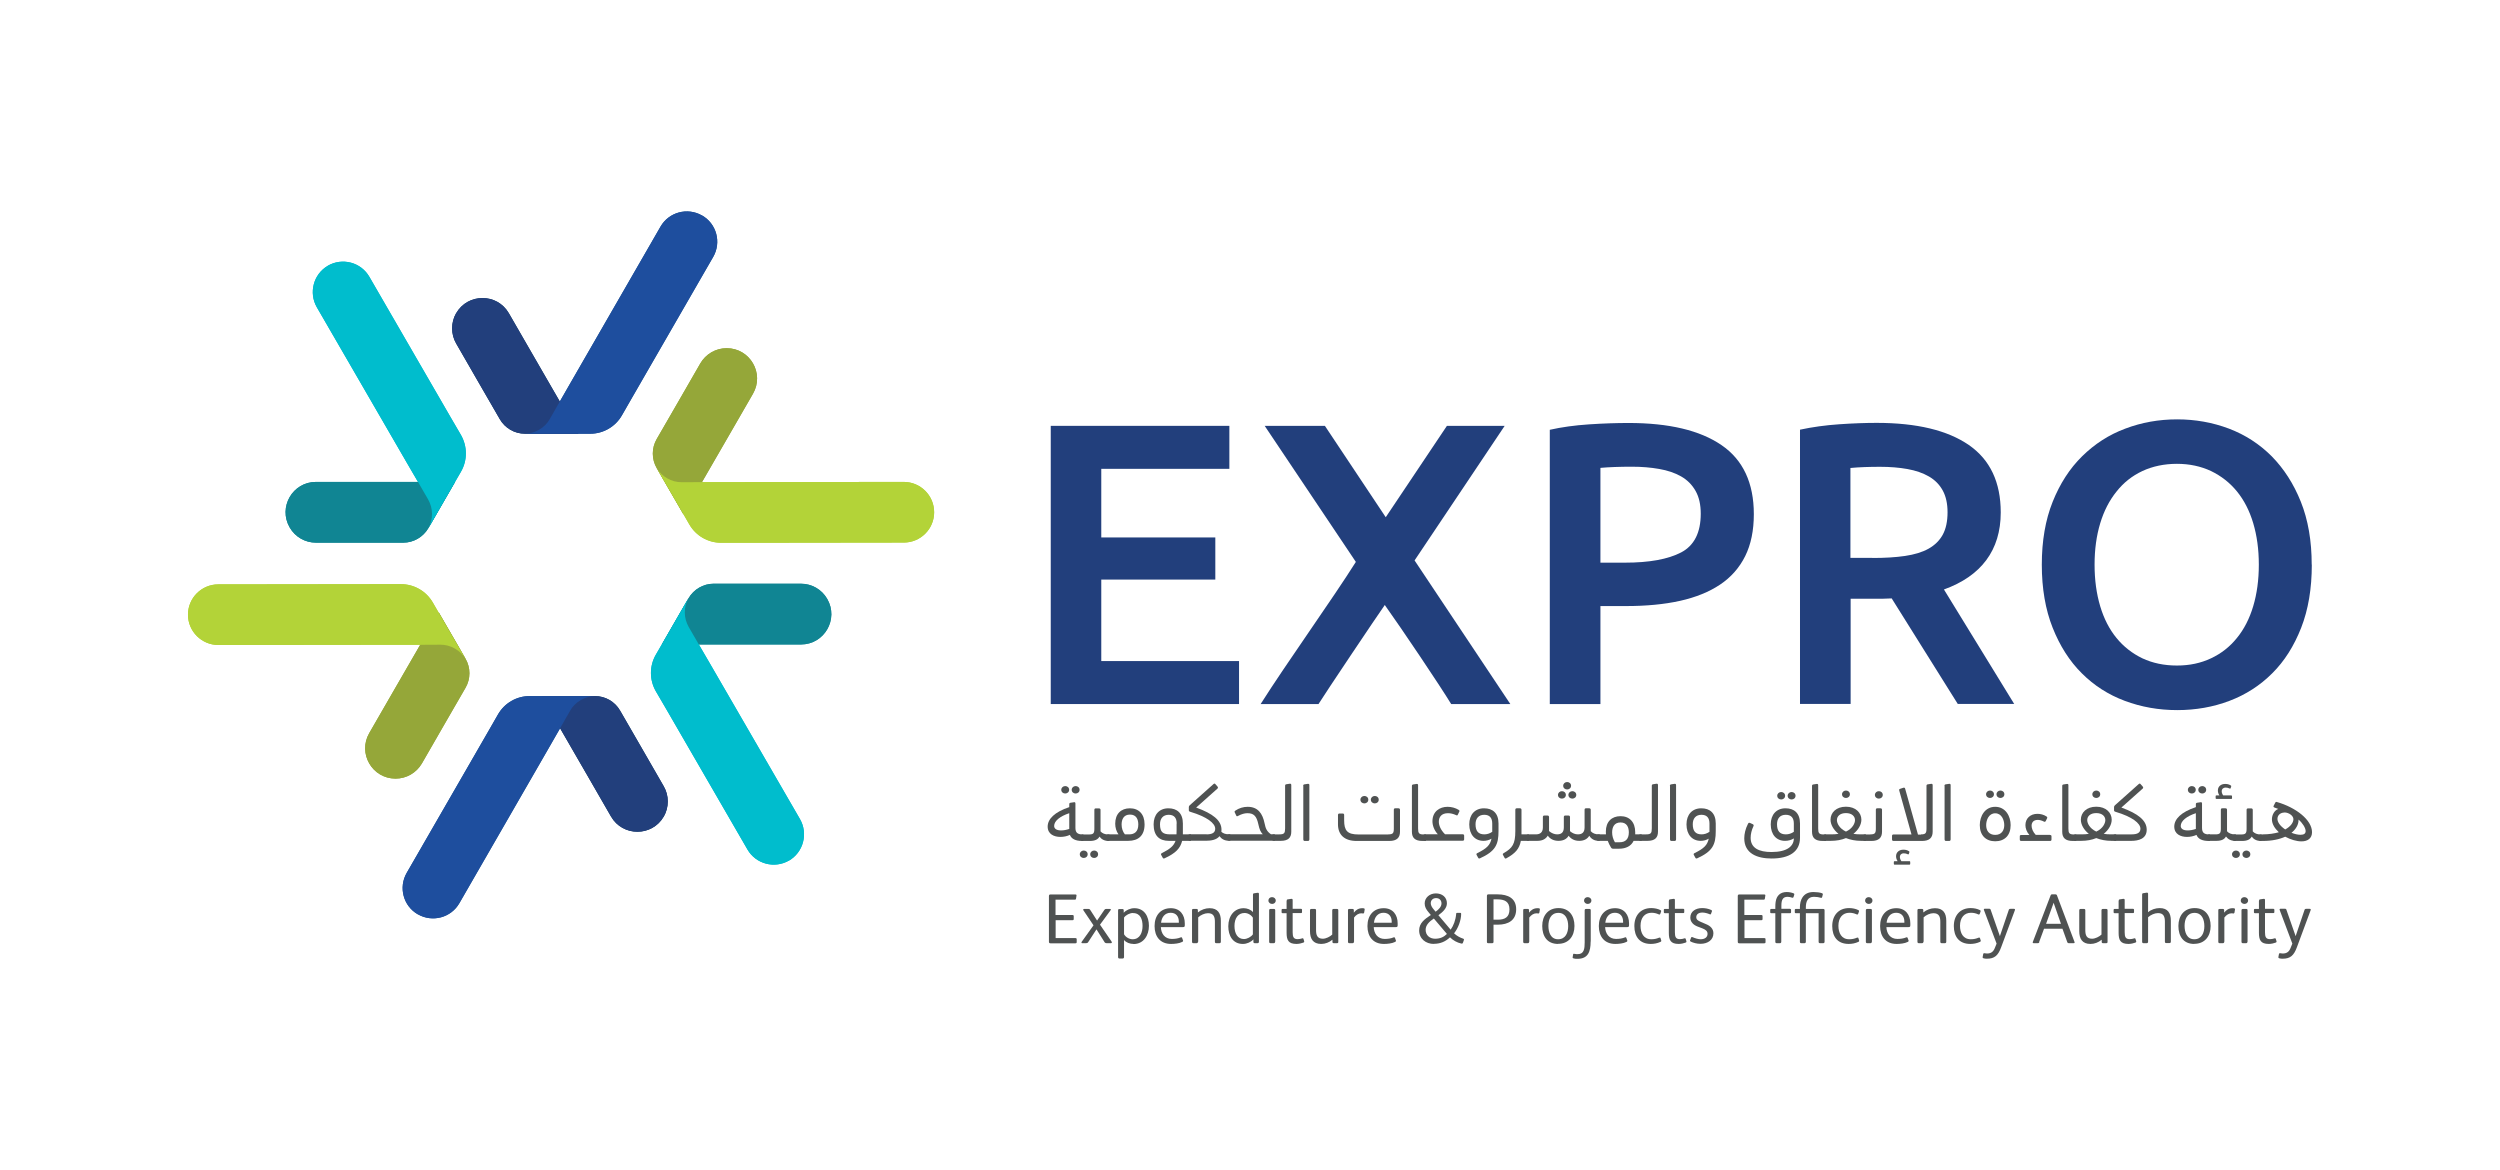 <?xml version="1.0" encoding="UTF-8"?>
<svg id="Layer_1" data-name="Layer 1" xmlns="http://www.w3.org/2000/svg" viewBox="0 0 235 110">
  <defs>
    <style>
      .cls-1 {
        fill: #103b60;
      }

      .cls-2 {
        fill: #1e4e9e;
      }

      .cls-3 {
        fill: #215991;
      }

      .cls-4 {
        fill: #b3d338;
      }

      .cls-5 {
        fill: #95a739;
      }

      .cls-6 {
        fill: #223f7c;
      }

      .cls-7 {
        fill: #00bdcd;
      }

      .cls-8 {
        fill: #108593;
      }

      .cls-9 {
        fill: #4f5252;
      }
    </style>
  </defs>
  <g>
    <path class="cls-6" d="m98.77,66.18v-26.15h16.79v4.04h-12.04v6.45h10.72v3.96h-10.72v7.66h12.95v4.04h-17.7Z"/>
    <path class="cls-6" d="m136.41,66.18c-1.11-1.82-4.61-7.02-6.24-9.31-.81,1.15-5.61,8.31-6.23,9.31h-5.44c2.45-3.87,6.74-9.85,8.95-13.36l-8.57-12.79h5.66l5.72,8.59,5.75-8.59h5.43l-8.47,12.65,9,13.5h-5.57Z"/>
    <path class="cls-6" d="m153.08,39.76c3.8,0,6.71.69,8.74,2.08,2.02,1.38,3.04,3.55,3.04,6.49,0,1.53-.27,2.85-.81,3.94-.54,1.09-1.33,1.99-2.36,2.68-1.03.69-2.29,1.2-3.77,1.53-1.48.33-3.18.49-5.1.49h-2.38v9.21h-4.76v-25.78c1.11-.25,2.33-.42,3.68-.51,1.35-.09,2.59-.13,3.72-.13Zm.34,4.11c-1.21,0-2.2.04-2.98.11v8.91h2.3c2.29,0,4.05-.32,5.28-.96,1.23-.64,1.85-1.86,1.85-3.64,0-.86-.16-1.57-.49-2.15-.33-.58-.78-1.03-1.36-1.36-.58-.33-1.26-.56-2.06-.7s-1.64-.21-2.55-.21Z"/>
    <path class="cls-6" d="m217.31,53.08c0,2.24-.33,4.22-1,5.93-.67,1.71-1.57,3.14-2.72,4.28-1.15,1.15-2.49,2.01-4.02,2.59-1.53.58-3.17.87-4.91.87s-3.38-.29-4.93-.87-2.89-1.44-4.04-2.59c-1.15-1.14-2.06-2.57-2.74-4.28-.68-1.71-1.02-3.69-1.02-5.93s.34-4.21,1.02-5.91c.68-1.7,1.6-3.13,2.77-4.28s2.52-2.03,4.06-2.6c1.53-.58,3.16-.87,4.87-.87s3.33.29,4.87.87c1.53.58,2.87,1.45,4.02,2.6,1.14,1.16,2.06,2.58,2.74,4.28.68,1.7,1.02,3.67,1.02,5.91Zm-20.42,0c0,1.43.18,2.74.53,3.91.35,1.17.86,2.16,1.53,2.98.67.82,1.48,1.45,2.43,1.91.96.45,2.04.68,3.25.68s2.25-.23,3.21-.68c.96-.45,1.77-1.09,2.43-1.91.67-.82,1.18-1.81,1.53-2.98.35-1.17.53-2.47.53-3.91s-.18-2.74-.53-3.91c-.35-1.17-.86-2.16-1.53-2.98-.67-.82-1.48-1.45-2.43-1.91-.96-.45-2.03-.68-3.21-.68s-2.29.23-3.25.68c-.96.45-1.77,1.09-2.43,1.93-.67.83-1.18,1.82-1.53,2.98-.35,1.16-.53,2.45-.53,3.89Z"/>
    <path class="cls-6" d="m189.34,66.18l-6.61-10.77h0c3.5-1.26,5.34-3.69,5.34-7.24,0-2.84-1-4.96-3-6.34-2-1.38-4.89-2.08-8.66-2.08-1.03,0-2.2.04-3.51.13-1.31.09-2.54.26-3.7.51v25.78h4.76v-9.89h3.02c.24,0,.52-.01.84-.03l6.21,9.92h5.32Zm-13.32-13.74h-2.08v-8.45c.85-.08,1.79-.11,2.79-.11.93,0,1.79.07,2.57.21.78.14,1.45.37,2.02.7.57.33,1,.77,1.3,1.32.3.55.45,1.23.45,2.04,0,.86-.15,1.56-.45,2.11-.3.55-.75.99-1.34,1.32-.59.33-1.33.55-2.21.68-.88.13-1.9.19-3.06.19Z"/>
  </g>
  <g>
    <g>
      <path class="cls-5" d="m37.18,73.19c-2.2,0-3.57-2.38-2.47-4.28l2.11-3.66,4.43-7.67,1.71,2.95.8,1.39c.49.84.49,1.89,0,2.73l-2.05,3.55-2.05,3.56c-.51.88-1.45,1.43-2.47,1.43h0Z"/>
      <path class="cls-4" d="m17.67,57.78h0c0,1.57,1.28,2.85,2.86,2.85l16.93-.02h2.11s1.83-.01,1.83-.01h0c.47,0,.94.12,1.37.37s.75.57.98.96h0s-.77-1.33-.77-1.33l-1.71-2.95-.59-1.02c-.62-1.07-1.76-1.72-2.99-1.72h-1.94s-15.23.02-15.23.02c-1.58,0-2.86,1.29-2.85,2.86Z"/>
    </g>
    <g>
      <path class="cls-8" d="m27.23,49.58c-1.1-1.9.27-4.28,2.47-4.28h4.22s8.85,0,8.85,0l-1.7,2.95-.8,1.39c-.49.84-1.39,1.37-2.36,1.37h-4.1s-4.11,0-4.11,0c-1.02,0-1.96-.54-2.47-1.43h0Z"/>
      <path class="cls-7" d="m30.82,24.98h0c-1.36.79-1.82,2.54-1.04,3.9l8.48,14.65,1.06,1.82.92,1.59h0c.23.41.37.88.37,1.37,0,.48-.12.93-.34,1.33h0l.77-1.33,1.7-2.95.59-1.02c.62-1.07.61-2.38,0-3.45l-.98-1.68-7.63-13.19c-.79-1.37-2.54-1.83-3.91-1.04Z"/>
    </g>
    <g>
      <path class="cls-1" d="m42.88,29.44c1.1-1.9,3.85-1.9,4.95,0l2.11,3.66,4.43,7.67h-3.41s-1.61,0-1.61,0c-.98,0-1.88-.52-2.37-1.37l-2.05-3.55-2.05-3.56c-.51-.88-.51-1.97,0-2.86h0Z"/>
      <path class="cls-3" d="m65.98,20.25h0c-1.37-.78-3.11-.31-3.89,1.05l-8.45,14.67-1.05,1.83-.91,1.59h0c-.23.41-.57.76-1.01,1.01s-.87.36-1.32.37h0s1.54,0,1.54,0h3.41s1.18,0,1.18,0c1.23,0,2.37-.66,2.98-1.73l.97-1.69,7.61-13.2c.79-1.37.32-3.12-1.05-3.9Z"/>
    </g>
    <g>
      <path class="cls-5" d="m68.31,32.73c2.2,0,3.57,2.38,2.47,4.28l-2.11,3.66-4.43,7.67-1.71-2.95-.8-1.39c-.49-.84-.49-1.89,0-2.73l2.05-3.55,2.05-3.56c.51-.88,1.45-1.43,2.47-1.43h0Z"/>
      <path class="cls-4" d="m87.81,48.15h0c0-1.57-1.28-2.85-2.86-2.85l-16.93.02h-2.11s-1.83.01-1.83.01h0c-.47,0-.94-.12-1.37-.37s-.75-.57-.98-.96h0s.77,1.33.77,1.33l1.71,2.95.59,1.02c.62,1.07,1.75,1.72,2.99,1.72h1.94s15.23-.02,15.23-.02c1.58,0,2.86-1.29,2.85-2.86Z"/>
    </g>
    <g>
      <path class="cls-8" d="m77.76,56.3c1.1,1.9-.27,4.28-2.47,4.28h-4.22s-8.85,0-8.85,0l1.7-2.95.8-1.39c.49-.84,1.39-1.37,2.36-1.37h4.1s4.11,0,4.11,0c1.02,0,1.96.54,2.47,1.43h0Z"/>
      <path class="cls-7" d="m74.16,80.9h0c1.36-.79,1.82-2.54,1.04-3.9l-8.48-14.65-1.06-1.82-.92-1.59h0c-.23-.41-.37-.88-.37-1.37,0-.48.12-.93.34-1.33h0l-.77,1.33-1.7,2.95-.59,1.02c-.62,1.07-.61,2.38,0,3.44l.98,1.68,7.63,13.19c.79,1.37,2.54,1.83,3.91,1.04Z"/>
    </g>
    <g>
      <path class="cls-1" d="m62.39,76.76c-1.1,1.9-3.85,1.9-4.95,0l-2.11-3.66-4.43-7.67h3.41s1.61,0,1.61,0c.98,0,1.88.52,2.37,1.37l2.05,3.55,2.05,3.56c.51.88.51,1.97,0,2.86h0Z"/>
      <path class="cls-3" d="m39.29,85.95h0c1.37.78,3.11.31,3.89-1.05l8.45-14.67,1.05-1.83.91-1.59h0c.23-.41.57-.76,1.01-1.01s.87-.36,1.32-.37h0s-1.54,0-1.54,0h-3.41s-1.18,0-1.18,0c-1.23,0-2.37.66-2.98,1.73l-.97,1.69-7.61,13.2c-.79,1.37-.32,3.12,1.05,3.9Z"/>
    </g>
  </g>
  <g>
    <path class="cls-5" d="m37.18,73.19c-2.2,0-3.57-2.38-2.47-4.28l2.11-3.66,4.43-7.67,1.71,2.95.8,1.39c.49.84.49,1.89,0,2.73l-2.05,3.55-2.05,3.56c-.51.88-1.45,1.43-2.47,1.43h0Z"/>
    <path class="cls-4" d="m17.67,57.78h0c0,1.57,1.28,2.85,2.86,2.85l16.93-.02h2.11s1.83-.01,1.83-.01h0c.47,0,.94.12,1.37.37s.75.57.98.96h0s-.77-1.33-.77-1.33l-1.71-2.95-.59-1.02c-.62-1.07-1.76-1.72-2.99-1.72h-1.94s-15.23.02-15.23.02c-1.58,0-2.86,1.29-2.85,2.86Z"/>
  </g>
  <g>
    <path class="cls-8" d="m27.23,49.58c-1.1-1.9.27-4.28,2.47-4.28h4.22s8.85,0,8.85,0l-1.7,2.95-.8,1.39c-.49.84-1.39,1.37-2.36,1.37h-4.1s-4.11,0-4.11,0c-1.02,0-1.96-.54-2.47-1.43h0Z"/>
    <path class="cls-7" d="m30.82,24.98h0c-1.36.79-1.82,2.54-1.04,3.9l8.48,14.65,1.06,1.82.92,1.59h0c.23.41.37.88.37,1.37,0,.48-.12.93-.34,1.33h0l.77-1.33,1.7-2.95.59-1.02c.62-1.07.61-2.38,0-3.45l-.98-1.68-7.63-13.19c-.79-1.37-2.54-1.83-3.91-1.04Z"/>
  </g>
  <path class="cls-6" d="m42.88,29.44c1.1-1.9,3.85-1.9,4.95,0l2.11,3.66,4.43,7.67h-3.41s-1.61,0-1.61,0c-.98,0-1.88-.52-2.37-1.37l-2.05-3.55-2.05-3.56c-.51-.88-.51-1.97,0-2.86h0Z"/>
  <path class="cls-2" d="m65.98,20.25h0c-1.37-.78-3.11-.31-3.89,1.05l-8.45,14.67-1.05,1.83-.91,1.59h0c-.23.41-.57.76-1.01,1.01s-.87.36-1.32.37h0s1.54,0,1.54,0h3.41s1.18,0,1.18,0c1.23,0,2.37-.66,2.98-1.73l.97-1.69,7.61-13.2c.79-1.37.32-3.12-1.05-3.9Z"/>
  <g>
    <path class="cls-5" d="m68.31,32.73c2.2,0,3.57,2.38,2.47,4.28l-2.11,3.66-4.43,7.67-1.71-2.95-.8-1.39c-.49-.84-.49-1.89,0-2.73l2.05-3.55,2.05-3.56c.51-.88,1.45-1.43,2.47-1.43h0Z"/>
    <path class="cls-4" d="m87.81,48.15h0c0-1.57-1.28-2.85-2.86-2.85l-16.93.02h-2.11s-1.83.01-1.83.01h0c-.47,0-.94-.12-1.37-.37s-.75-.57-.98-.96h0s.77,1.33.77,1.33l1.71,2.95.59,1.02c.62,1.07,1.75,1.72,2.99,1.72h1.94s15.23-.02,15.23-.02c1.58,0,2.86-1.29,2.85-2.86Z"/>
  </g>
  <g>
    <path class="cls-8" d="m77.76,56.3c1.1,1.9-.27,4.28-2.47,4.28h-4.22s-8.85,0-8.85,0l1.7-2.95.8-1.39c.49-.84,1.39-1.37,2.36-1.37h4.1s4.11,0,4.11,0c1.02,0,1.96.54,2.47,1.43h0Z"/>
    <path class="cls-7" d="m74.16,80.9h0c1.36-.79,1.82-2.54,1.04-3.9l-8.48-14.65-1.06-1.82-.92-1.59h0c-.23-.41-.37-.88-.37-1.37,0-.48.12-.93.34-1.33h0l-.77,1.33-1.7,2.95-.59,1.02c-.62,1.07-.61,2.38,0,3.44l.98,1.68,7.63,13.19c.79,1.37,2.54,1.83,3.91,1.04Z"/>
  </g>
  <path class="cls-6" d="m62.39,76.76c-1.1,1.9-3.85,1.9-4.95,0l-2.11-3.66-4.43-7.67h3.41s1.61,0,1.61,0c.98,0,1.88.52,2.37,1.37l2.05,3.55,2.05,3.56c.51.88.51,1.97,0,2.86h0Z"/>
  <path class="cls-2" d="m39.29,85.95h0c1.37.78,3.11.31,3.89-1.05l8.45-14.67,1.05-1.83.91-1.59h0c.23-.41.57-.76,1.01-1.01s.87-.36,1.32-.37h0s-1.54,0-1.54,0h-3.41s-1.18,0-1.18,0c-1.23,0-2.37.66-2.98,1.73l-.97,1.69-7.61,13.2c-.79,1.37-.32,3.12,1.05,3.9Z"/>
  <g>
    <path class="cls-9" d="m100.51,75.62c0-.1.02-.14.11-.16l.33-.05c.1-.02.14.03.14.13v2.27c0,.44.17.63.71.63h.04v.61h-.14c-.6,0-.99-.2-1.13-.57-.26.12-.58.19-.89.19-.6,0-1.2-.26-1.2-.97s.65-1.37,2.03-1.83v-.26Zm0,.82c-.85.28-1.42.72-1.42,1.2,0,.24.2.42.65.42.25,0,.5-.05.77-.14v-1.48Zm-.75-2.2c0-.2.17-.35.37-.35s.37.14.37.35-.17.35-.37.35-.37-.14-.37-.35Zm.98,0c0-.2.17-.35.37-.35s.37.14.37.35-.17.35-.37.35-.37-.14-.37-.35Z"/>
    <path class="cls-9" d="m101.5,80.3c0-.2.17-.35.37-.35s.37.14.37.35-.17.35-.37.35-.37-.14-.37-.35Zm.86-1.86c.42,0,.51-.11.51-.54v-1.76c0-.11.04-.15.14-.15h.29c.1,0,.15.05.15.15v2.01c.17.19.41.29.75.29h.08v.61h-.08c-.38,0-.66-.15-.85-.41-.14.27-.43.41-.9.41h-.68c-.11,0-.23-.04-.23-.3s.11-.31.23-.31h.59Zm.12,1.86c0-.2.17-.35.37-.35s.37.14.37.35-.17.35-.37.35-.37-.14-.37-.35Z"/>
    <path class="cls-9" d="m105.14,78.43c-.2-.26-.31-.64-.31-1,0-.93.55-1.45,1.38-1.45s1.38.54,1.38,1.51c0,1.04-.57,1.55-1.54,1.55h-1.86c-.11,0-.23-.04-.23-.3s.11-.31.23-.31h.95Zm.6,0h.41c.49,0,.85-.26.85-.92,0-.47-.17-.94-.78-.94s-.79.47-.79.94c0,.34.11.68.31.92Z"/>
    <path class="cls-9" d="m110.49,79.04h-.62c-.9,0-1.43-.49-1.43-1.55,0-.91.53-1.51,1.39-1.51.81,0,1.36.45,1.36,1.43v.71c0,.11,0,.21,0,.31h.76v.61h-.83c-.17.7-.6,1.16-1.65,1.64-.08.04-.14.02-.18-.06l-.14-.26c-.05-.08,0-.14.09-.18.73-.37,1.09-.66,1.26-1.14Zm.12-1.63c0-.5-.22-.82-.75-.82s-.82.35-.82.89c0,.76.29.95.97.95h.58c0-.13.01-.26.01-.41v-.6Z"/>
    <path class="cls-9" d="m113.41,78.43c.51,0,.82-.14.82-.53,0-.51-.76-1.12-2.34-1.59-.08-.02-.14-.06-.14-.14v-.31c0-.07.03-.11.09-.17l2.22-1.98c.07-.06.13-.08.18-.01l.21.24c.05.06.05.13,0,.18l-2.01,1.79c1.57.57,2.38,1.21,2.38,2.08,0,.08,0,.14-.01.2.17.15.38.23.69.23h.15v.61h-.15c-.38,0-.67-.16-.87-.43-.27.35-.8.43-1.26.43h-1.5c-.11,0-.23-.04-.23-.3s.11-.31.23-.31h1.55Z"/>
    <path class="cls-9" d="m118.71,78.43c-.22-.23-.31-.43-.43-.97-.17-.78-.45-1.02-1.03-1.02-.25,0-.55.08-.88.26-.09.05-.13.04-.17-.05l-.14-.3c-.03-.06,0-.11.06-.15.35-.24.76-.36,1.16-.36.97,0,1.4.63,1.59,1.55.1.51.23.78.6,1.03h.36v.61h-4.27c-.11,0-.23-.04-.23-.3s.11-.31.23-.31h3.14Z"/>
    <path class="cls-9" d="m120.27,78.43c.45,0,.53-.12.53-.57v-3.98c0-.1.02-.14.11-.16l.33-.05c.1-.01.14.03.14.13v4.38c0,.57-.3.86-.99.86h-.63c-.11,0-.23-.04-.23-.3s.11-.31.23-.31h.51Z"/>
    <path class="cls-9" d="m122.5,73.89c0-.1.02-.14.11-.16l.33-.05c.1-.01.14.03.14.13v5.08c0,.11-.05.16-.14.16h-.29c-.09,0-.14-.05-.14-.16v-5Z"/>
    <path class="cls-9" d="m130.51,78.43c.42,0,.51-.11.51-.54v-1.76c0-.11.04-.15.14-.15h.29c.1,0,.15.05.15.15v2.05c0,.57-.31.87-1,.87h-3.08c-1.15,0-1.75-.59-1.75-1.56v-.87c0-.11.05-.15.15-.15h.29c.1,0,.14.05.14.15v.49c0,.97.3,1.33,1.34,1.33h2.82Zm-2.63-3.26c0-.2.17-.35.37-.35s.37.14.37.35-.17.35-.37.35-.37-.14-.37-.35Zm.98,0c0-.2.17-.35.37-.35s.37.14.37.35-.17.35-.37.35-.37-.14-.37-.35Z"/>
    <path class="cls-9" d="m133.3,77.87c0,.45.08.57.53.57h.21v.61h-.33c-.69,0-.99-.29-.99-.86v-4.29c0-.1.02-.14.11-.16l.33-.05c.1-.01.14.03.14.13v4.06Z"/>
    <path class="cls-9" d="m135.16,78.43c-.36-.4-.51-.85-.51-1.23,0-.92.68-1.36,1.42-1.36.37,0,.74.1,1.05.29.07.05.09.08.06.15l-.14.29c-.04.09-.08.1-.17.05-.27-.12-.51-.18-.76-.18-.61,0-.86.36-.86.8,0,.33.16.76.58,1.18h1.65c.11,0,.15.05.15.14v.32c0,.1-.04.15-.15.15h-3.52c-.11,0-.23-.04-.23-.3s.11-.31.23-.31h1.19Z"/>
    <path class="cls-9" d="m140.21,78.83c-.23.14-.5.21-.76.21-.8,0-1.34-.58-1.34-1.55,0-.91.53-1.51,1.39-1.51.81,0,1.36.45,1.36,1.43v.71c0,1.28-.29,1.9-1.74,2.56-.08.04-.14.02-.18-.06l-.14-.26c-.05-.08,0-.14.09-.18.83-.41,1.19-.73,1.31-1.35Zm-.69-2.24c-.54,0-.82.35-.82.89,0,.64.26.95.83.95.25,0,.51-.08.74-.24v-.78c0-.5-.22-.82-.75-.82Z"/>
    <path class="cls-9" d="m143.72,79.04h-.76c-.14.76-.53,1.18-1.36,1.64-.08.05-.14.02-.18-.06l-.14-.26c-.05-.08,0-.13.09-.18.79-.46,1.07-.84,1.07-2.05v-2c0-.11.05-.15.14-.15h.29c.1,0,.15.05.15.15v2.3h.69v.61Z"/>
    <path class="cls-9" d="m144.37,78.43c.38,0,.66-.17.66-.65v-.97c0-.11.05-.15.14-.15h.29c.1,0,.15.05.15.15v1.2s0,.08,0,.11c.23.2.51.31.76.31.38,0,.63-.17.63-.65v-.97c0-.11.05-.15.14-.15h.29c.1,0,.15.05.15.15v1.2s0,.08,0,.12c.23.2.49.3.74.3.38,0,.63-.17.63-.65v-1.65c0-.11.04-.15.14-.15h.29c.1,0,.15.05.15.15v1.88s0,.08,0,.12c.18.2.42.3.76.3h.08v.61h-.08c-.41,0-.71-.17-.9-.48-.16.28-.47.48-.94.48-.44,0-.77-.17-1-.48-.16.28-.47.48-.95.48-.44,0-.79-.17-1.01-.49-.17.29-.48.49-.97.49h-.85c-.11,0-.23-.04-.23-.3s.11-.31.23-.31h.72Zm2.08-3.71c0-.2.17-.35.37-.35s.37.14.37.35-.17.35-.37.35-.37-.14-.37-.35Zm.49-.86c0-.2.17-.35.37-.35s.37.14.37.35-.17.35-.37.35-.37-.14-.37-.35Zm.49.86c0-.2.17-.35.37-.35s.37.14.37.35-.17.35-.37.35-.37-.14-.37-.35Z"/>
    <path class="cls-9" d="m150.96,78.43c0-.08-.01-.17-.01-.26,0-.93.55-1.45,1.38-1.45s1.38.54,1.38,1.51c0,.08,0,.14,0,.2h.61v.61h-.76c-.23.49-.72.74-1.38.74h-.54c-.12,0-.17-.05-.22-.14-.11-.17-.21-.39-.29-.6h-.85c-.11,0-.23-.04-.23-.3s.11-.31.23-.31h.69Zm.84.74h.46c.49,0,.85-.26.85-.92,0-.47-.17-.94-.78-.94s-.79.47-.79.94c0,.32.09.63.26.92Z"/>
    <path class="cls-9" d="m154.74,78.43c.45,0,.53-.12.53-.57v-3.98c0-.1.02-.14.11-.16l.33-.05c.1-.01.14.03.14.13v4.38c0,.57-.3.86-.99.86h-.63c-.11,0-.23-.04-.23-.3s.11-.31.23-.31h.51Z"/>
    <path class="cls-9" d="m156.97,73.89c0-.1.02-.14.11-.16l.33-.05c.1-.01.14.03.14.13v5.08c0,.11-.05.16-.14.16h-.29c-.09,0-.14-.05-.14-.16v-5Z"/>
    <path class="cls-9" d="m160.63,78.83c-.23.14-.5.21-.76.21-.8,0-1.34-.58-1.34-1.55,0-.91.53-1.51,1.39-1.51.81,0,1.36.45,1.36,1.43v.71c0,1.28-.29,1.9-1.74,2.56-.08.04-.14.02-.18-.06l-.14-.26c-.05-.08,0-.14.09-.18.83-.41,1.19-.73,1.31-1.35Zm-.69-2.24c-.54,0-.82.35-.82.89,0,.64.26.95.83.95.25,0,.51-.08.74-.24v-.78c0-.5-.22-.82-.75-.82Z"/>
    <path class="cls-9" d="m164.56,78.75c0,.97.78,1.34,1.96,1.34,1.49,0,2.1-.56,2.1-1.28h0c-.25.16-.54.23-.83.23-.8,0-1.34-.58-1.34-1.55,0-.91.53-1.51,1.39-1.51.81,0,1.36.45,1.36,1.43v1.34c0,1.31-1,1.95-2.67,1.95-1.33,0-2.57-.45-2.57-1.9,0-.41.11-.89.34-1.34.05-.11.1-.15.21-.1l.24.11c.09.05.12.09.07.2-.17.35-.26.75-.26,1.07Zm3.32-.32c.25,0,.51-.08.74-.24v-.78c0-.5-.22-.82-.76-.82s-.82.35-.82.89c0,.64.26.95.83.95Zm-.82-3.63c0-.2.17-.35.37-.35s.37.14.37.35-.17.35-.37.35-.37-.14-.37-.35Zm.98,0c0-.2.17-.35.37-.35s.37.14.37.35-.17.35-.37.35-.37-.14-.37-.35Z"/>
    <path class="cls-9" d="m170.91,77.87c0,.45.08.57.53.57h.21v.61h-.33c-.69,0-.99-.29-.99-.86v-4.29c0-.1.02-.14.11-.16l.33-.05c.1-.01.14.03.14.13v4.06Z"/>
    <path class="cls-9" d="m172.1,78.43c.26,0,.51-.01.72-.05-.48-.38-.75-.88-.75-1.33,0-.66.53-1.22,1.45-1.22s1.45.57,1.45,1.22c0,.45-.27.95-.75,1.33.21.04.45.05.72.05h.45v.61h-.45c-.53,0-1.01-.1-1.42-.26-.41.17-.89.26-1.42.26h-.53c-.11,0-.23-.04-.23-.3s.11-.31.23-.31h.53Zm1.42-2c-.55,0-.85.29-.85.66,0,.29.22.78.85,1.08.63-.29.85-.79.85-1.08,0-.36-.3-.66-.85-.66Zm-.37-1.77c0-.2.17-.35.37-.35s.37.14.37.35-.17.35-.37.35-.37-.14-.37-.35Z"/>
    <path class="cls-9" d="m175.82,78.43c.42,0,.51-.11.51-.54v-1.76c0-.11.04-.15.14-.15h.29c.1,0,.15.05.15.15v2.05c0,.57-.31.87-1,.87h-.6c-.11,0-.23-.04-.23-.3s.11-.31.23-.31h.51Zm.42-3.71c0-.2.17-.35.37-.35s.37.14.37.35-.17.35-.37.35-.37-.14-.37-.35Z"/>
    <path class="cls-9" d="m180.58,78.43c.42,0,.51-.11.51-.54v-4c0-.1.02-.14.11-.16l.33-.05c.1-.01.14.03.14.13v4.37c0,.57-.31.87-1,.87h-2.67c-.11,0-.15-.05-.15-.15v-.32c0-.1.05-.14.15-.14h1.68l-1.15-4.12c-.03-.11,0-.15.11-.18l.27-.09c.1-.03.16,0,.18.11l1.2,4.29h.29Zm-2.21,2.51c-.1-.15-.14-.31-.14-.46,0-.38.31-.61.68-.61.2,0,.35.03.53.14.04.02.06.06.04.11l-.05.15c-.03.05-.04.06-.1.03-.12-.06-.23-.09-.39-.09-.2,0-.35.13-.35.35,0,.11.04.25.14.39h.76c.05,0,.07.01.07.08v.17c0,.05-.02.08-.07.08h-1.4c-.05,0-.07-.03-.07-.08v-.17c0-.06.02-.08.07-.08h.28Z"/>
    <path class="cls-9" d="m182.78,73.89c0-.1.02-.14.11-.16l.33-.05c.1-.01.14.03.14.13v5.08c0,.11-.05.16-.14.16h-.29c-.09,0-.14-.05-.14-.16v-5Z"/>
    <path class="cls-9" d="m186.1,77.56c0-.84.48-1.72,1.45-1.72s1.45.88,1.45,1.72c0,.97-.57,1.52-1.45,1.52s-1.45-.56-1.45-1.52Zm.59-2.9c0-.2.17-.35.37-.35s.37.14.37.35-.17.35-.37.35-.37-.14-.37-.35Zm1.71,2.91c0-.5-.25-1.12-.85-1.12s-.85.62-.85,1.12.26.91.85.91.85-.42.85-.91Zm-.73-2.91c0-.2.17-.35.37-.35s.37.14.37.35-.17.35-.37.35-.37-.14-.37-.35Z"/>
    <path class="cls-9" d="m192.7,78.49c.1,0,.14.04.14.13v.29c0,.09-.04.14-.14.14h-2.7c-.1,0-.14-.05-.14-.14v-.29c0-.09.04-.13.14-.13h.76c-.26-.3-.37-.63-.37-.93,0-.62.45-1.06,1.13-1.06.28,0,.6.08.84.24.08.05.1.11.07.17l-.11.23c-.05.1-.1.14-.19.09-.21-.11-.41-.16-.58-.16-.39,0-.58.23-.58.55,0,.26.13.59.39.86h1.33Z"/>
    <path class="cls-9" d="m194.43,77.87c0,.45.08.57.53.57h.21v.61h-.33c-.69,0-.99-.29-.99-.86v-4.29c0-.1.02-.14.11-.16l.33-.05c.1-.01.14.03.14.13v4.06Z"/>
    <path class="cls-9" d="m195.63,78.43c.26,0,.51-.01.72-.05-.48-.38-.75-.88-.75-1.33,0-.66.53-1.22,1.45-1.22s1.45.57,1.45,1.22c0,.45-.27.95-.75,1.33.21.04.45.05.72.05h.45v.61h-.45c-.53,0-1.01-.1-1.42-.26-.41.17-.89.26-1.42.26h-.53c-.11,0-.23-.04-.23-.3s.11-.31.23-.31h.53Zm1.42-2c-.55,0-.85.29-.85.66,0,.29.22.78.85,1.08.63-.29.85-.79.85-1.08,0-.36-.3-.66-.85-.66Zm-.37-1.77c0-.2.17-.35.37-.35s.37.14.37.35-.17.35-.37.35-.37-.14-.37-.35Z"/>
    <path class="cls-9" d="m200.38,78.43c.51,0,.82-.14.82-.53,0-.51-.76-1.12-2.34-1.59-.08-.02-.14-.06-.14-.14v-.31c0-.07.03-.11.09-.17l2.22-1.98c.07-.06.13-.08.18-.01l.21.24c.05.06.05.13,0,.18l-2.01,1.79c1.57.57,2.38,1.21,2.38,2.08s-.79,1.05-1.46,1.05h-1.5c-.11,0-.23-.04-.23-.3s.11-.31.23-.31h1.55Z"/>
    <path class="cls-9" d="m206.41,75.62c0-.1.02-.14.11-.16l.33-.05c.1-.02.14.03.14.13v2.27c0,.44.17.63.71.63h.04v.61h-.14c-.6,0-.99-.2-1.13-.57-.26.12-.58.19-.89.19-.6,0-1.2-.26-1.2-.97s.65-1.37,2.03-1.83v-.26Zm0,.82c-.85.28-1.42.72-1.42,1.2,0,.24.2.42.65.42.25,0,.5-.05.77-.14v-1.48Zm-.75-2.2c0-.2.17-.35.37-.35s.37.14.37.35-.17.35-.37.35-.37-.14-.37-.35Zm.98,0c0-.2.17-.35.37-.35s.37.14.37.35-.17.35-.37.35-.37-.14-.37-.35Z"/>
    <path class="cls-9" d="m208.25,78.43c.42,0,.51-.11.51-.54v-1.76c0-.11.04-.15.14-.15h.29c.1,0,.15.05.15.15v2.01c.17.19.41.29.75.29h.08v.61h-.08c-.38,0-.66-.15-.85-.41-.14.27-.43.41-.9.41h-.68c-.11,0-.23-.04-.23-.3s.11-.31.23-.31h.59Zm.37-3.67c-.1-.14-.14-.31-.14-.46,0-.39.31-.61.68-.61.2,0,.35.03.53.14.04.02.06.06.04.11l-.05.15c-.03.05-.05.06-.1.03-.12-.06-.23-.09-.38-.09-.2,0-.36.13-.36.35,0,.11.04.25.14.39h.76c.05,0,.07.02.07.08v.17c0,.05-.01.08-.07.08h-1.4c-.05,0-.07-.03-.07-.08v-.17c0-.06.01-.08.07-.08h.28Z"/>
    <path class="cls-9" d="m209.81,80.3c0-.2.17-.35.37-.35s.37.14.37.35-.17.35-.37.35-.37-.14-.37-.35Zm.86-1.86c.42,0,.51-.11.51-.54v-1.76c0-.11.04-.15.14-.15h.29c.1,0,.15.05.15.15v2.01c.17.19.41.29.75.29h.08v.61h-.08c-.38,0-.66-.15-.85-.41-.14.27-.43.41-.9.41h-.68c-.11,0-.23-.04-.23-.3s.11-.31.23-.31h.59Zm.12,1.86c0-.2.17-.35.37-.35s.37.14.37.35-.17.35-.37.35-.37-.14-.37-.35Z"/>
    <path class="cls-9" d="m212.69,78.43c.6,0,1.1-.08,1.52-.2-.38-.35-.65-.77-.65-1.22,0-.42.25-.85.6-.97h0s-.33-.12-.33-.12c-.11-.04-.15-.09-.11-.17l.15-.29c.04-.08.08-.1.16-.07,1.78.51,3.3,1.68,3.3,2.84,0,.55-.38.86-.99.86-.47,0-1.03-.17-1.53-.44-.55.25-1.26.4-2.11.4h-.18c-.11,0-.23-.04-.23-.3s.11-.31.23-.31h.18Zm2.04-2.05c-.35,0-.65.23-.65.59,0,.3.23.66.73,1,.51-.28.77-.65.77-.97s-.43-.63-.85-.63Zm2,1.74c0-.29-.29-.76-.67-1.08h0s0,.07,0,.08c0,.39-.25.84-.66,1.16.29.12.6.19.84.19.34,0,.49-.12.49-.35Z"/>
    <path class="cls-9" d="m99.23,86.01h1.57c.09,0,.13.03.13.11v.27c0,.08-.04.11-.13.11h-1.57v1.68h1.85c.09,0,.13.03.13.11v.27c0,.08-.04.11-.13.11h-2.34c-.09,0-.14-.04-.14-.15v-4.29c0-.11.05-.15.14-.15h2.34c.09,0,.13.04.11.11l-.04.27c-.01.09-.05.11-.15.11h-1.78v1.46Z"/>
    <path class="cls-9" d="m103.12,86.54l.69-1.01c.05-.07.09-.09.17-.09h.35c.09,0,.12.05.06.13l-.99,1.35,1.09,1.59c.05.08.03.15-.07.15h-.39c-.09,0-.17-.03-.21-.11l-.75-1.19h0l-.78,1.2c-.04.07-.11.1-.19.1h-.38c-.07,0-.08-.07-.04-.13l1.11-1.55-.95-1.41c-.04-.06-.02-.13.07-.13h.4c.09,0,.13.03.17.09l.65,1.01h0Z"/>
    <path class="cls-9" d="m106.54,88.73c-.33,0-.68-.13-.88-.37v1.6c0,.09-.05.14-.13.14h-.3c-.09,0-.13-.05-.13-.14v-4.38c0-.09.03-.13.13-.13h.27c.08,0,.13.03.13.12v.23c.22-.25.62-.43,1-.43.95,0,1.37.79,1.37,1.66s-.48,1.71-1.45,1.71Zm-.03-2.91c-.31,0-.68.19-.85.43v1.57c.14.26.48.47.81.47.69,0,.93-.65.93-1.25s-.19-1.21-.89-1.21Z"/>
    <path class="cls-9" d="m109.12,87.13c.02.63.37,1.13,1.03,1.13.29,0,.59-.04.82-.14.06-.03.12-.03.15.05l.08.22c.03.07,0,.11-.07.15-.29.15-.74.19-1.05.19-1.01,0-1.55-.68-1.55-1.68s.57-1.68,1.53-1.68c.87,0,1.31.64,1.31,1.42v.17c0,.15-.03.19-.2.19h-2.05Zm1.69-.39v-.12c0-.45-.25-.82-.77-.82-.55,0-.85.43-.9.94h1.67Z"/>
    <path class="cls-9" d="m112.61,88.52c0,.09-.05.14-.13.14h-.3c-.09,0-.13-.05-.13-.14v-2.95c0-.09.03-.13.13-.13h.29c.08,0,.13.03.13.12v.21c.31-.26.71-.4,1.1-.4.77,0,1.06.47,1.06,1.19v1.96c0,.09-.05.14-.13.14h-.3c-.09,0-.13-.05-.13-.14v-1.87c0-.47-.12-.81-.65-.81-.31,0-.69.17-.92.39v2.29Z"/>
    <path class="cls-9" d="m116.83,88.73c-.96,0-1.37-.79-1.37-1.66,0-.98.57-1.7,1.45-1.7.31,0,.67.13.87.37v-1.63c0-.09.02-.13.1-.14l.33-.05c.09-.01.13.03.13.11v4.49c0,.09-.05.14-.13.14h-.25c-.1,0-.14-.04-.14-.13v-.23c-.22.25-.61.43-.99.43Zm.95-2.45c-.14-.25-.46-.46-.79-.46-.6,0-.95.49-.95,1.22s.31,1.23.89,1.23c.31,0,.67-.2.84-.44v-1.55Z"/>
    <path class="cls-9" d="m119.92,84.65c0,.19-.15.32-.34.32s-.35-.13-.35-.32.15-.32.34-.32.35.13.35.32Zm-.06,3.87c0,.09-.05.14-.13.14h-.3c-.09,0-.13-.05-.13-.14v-2.95c0-.09.05-.13.13-.13h.31c.09,0,.13.04.13.13v2.95Z"/>
    <path class="cls-9" d="m120.95,84.68c0-.09.02-.13.1-.14l.33-.05c.09-.01.13.03.13.11v.83h.78c.07,0,.1.03.1.1v.2c0,.07-.03.1-.1.1h-.78v1.8c0,.43.08.65.47.65.15,0,.29-.03.41-.07.07-.03.12-.01.14.06l.06.2c.02.07,0,.11-.09.14-.15.06-.41.12-.63.12-.77,0-.93-.37-.93-1.05v-1.84h-.37c-.07,0-.1-.03-.1-.1v-.2c0-.07.03-.1.1-.1h.37v-.75Z"/>
    <path class="cls-9" d="m125.23,85.57c0-.09.05-.13.13-.13h.31c.09,0,.13.04.13.13v2.96c0,.09-.03.13-.13.13h-.29c-.08,0-.13-.03-.13-.12v-.21c-.31.26-.67.4-1.06.4-.77,0-1.05-.49-1.05-1.21v-1.95c0-.09.05-.13.13-.13h.31c.09,0,.13.04.13.13v1.86c0,.47.11.81.64.81.29,0,.67-.19.88-.39v-2.27Z"/>
    <path class="cls-9" d="m127.27,88.52c0,.09-.05.14-.13.14h-.3c-.09,0-.13-.05-.13-.14v-2.95c0-.09.03-.13.13-.13h.29c.08,0,.13.03.13.12v.23c.17-.22.41-.42.79-.42.15,0,.25.02.23.12l-.05.3s-.03.08-.09.08c-.03,0-.09-.02-.19-.02-.23,0-.49.15-.67.4v2.27Z"/>
    <path class="cls-9" d="m129.13,87.13c.02.63.37,1.13,1.03,1.13.29,0,.59-.04.82-.14.06-.03.12-.03.15.05l.08.22c.03.07,0,.11-.07.15-.29.15-.74.19-1.05.19-1.01,0-1.55-.68-1.55-1.68s.57-1.68,1.53-1.68c.87,0,1.31.64,1.31,1.42v.17c0,.15-.03.19-.2.19h-2.05Zm1.69-.39v-.12c0-.45-.25-.82-.77-.82-.55,0-.85.43-.9.94h1.67Z"/>
    <path class="cls-9" d="m134.79,88.73c-.77,0-1.39-.49-1.39-1.27,0-.69.52-1.07,1.1-1.45l-.21-.25c-.23-.27-.37-.51-.37-.84,0-.53.46-.94,1.05-.94s1.04.35,1.04.93c0,.47-.39.82-.8,1.12l1.15,1.36c.27-.37.47-.9.52-1.48,0-.08.03-.1.1-.1h.28c.07,0,.09.03.09.09,0,.6-.29,1.38-.67,1.83.27.26.6.42.85.5.09.03.1.08.07.15l-.08.23c-.03.09-.08.1-.17.08-.37-.08-.76-.29-1.05-.58-.41.38-.88.61-1.53.61Zm-.01-2.39c-.43.29-.77.62-.77,1.06,0,.53.4.84.89.84s.83-.17,1.11-.45l-1.23-1.45Zm.72-1.41c0-.31-.2-.51-.51-.51-.29,0-.5.19-.5.49,0,.18.12.4.29.59l.17.2c.29-.21.55-.47.55-.78Z"/>
    <path class="cls-9" d="m140.78,86.92h-.39v1.61c0,.09-.04.13-.13.13h-.36c-.09,0-.13-.03-.13-.13v-4.31c0-.11.05-.15.14-.15h.86c1,0,1.75.38,1.75,1.4s-.72,1.45-1.73,1.45Zm-.39-.47h.41c.65,0,1.09-.23,1.09-.97s-.48-.94-1.13-.94h-.37v1.91Z"/>
    <path class="cls-9" d="m143.74,88.52c0,.09-.05.14-.13.14h-.3c-.09,0-.13-.05-.13-.14v-2.95c0-.09.03-.13.13-.13h.29c.08,0,.13.03.13.12v.23c.17-.22.41-.42.79-.42.15,0,.25.02.23.12l-.05.3s-.03.08-.09.08c-.03,0-.09-.02-.19-.02-.23,0-.49.15-.67.4v2.27Z"/>
    <path class="cls-9" d="m146.46,88.73c-1.03,0-1.49-.73-1.49-1.69s.54-1.68,1.53-1.68,1.5.71,1.5,1.68-.55,1.68-1.54,1.68Zm.03-2.92c-.72,0-.94.63-.94,1.22s.21,1.26.91,1.26.95-.61.95-1.23-.23-1.25-.92-1.25Z"/>
    <path class="cls-9" d="m149.52,88.5c0,.96-.24,1.63-1.24,1.63-.12,0-.25,0-.37-.04-.07-.02-.09-.05-.08-.11l.04-.25c.01-.07.06-.09.11-.07.12.03.23.03.33.03.59,0,.65-.51.65-1.1v-3.02c0-.09.05-.13.13-.13h.32c.08,0,.12.04.12.13v2.94Zm.07-3.85c0,.19-.15.32-.34.32s-.35-.13-.35-.32.15-.32.34-.32.35.13.35.32Z"/>
    <path class="cls-9" d="m150.88,87.13c.02.63.37,1.13,1.03,1.13.29,0,.59-.04.82-.14.06-.03.12-.03.15.05l.08.22c.03.07,0,.11-.07.15-.29.15-.74.19-1.05.19-1.01,0-1.55-.68-1.55-1.68s.57-1.68,1.53-1.68c.87,0,1.31.64,1.31,1.42v.17c0,.15-.03.19-.2.19h-2.05Zm1.69-.39v-.12c0-.45-.25-.82-.77-.82-.55,0-.85.43-.9.94h1.67Z"/>
    <path class="cls-9" d="m156.06,85.9c-.02.06-.06.09-.14.05-.22-.1-.43-.15-.68-.15-.63,0-1.03.47-1.03,1.22,0,.68.29,1.27,1.01,1.27.29,0,.5-.05.74-.15.05-.02.11-.02.13.05l.06.19c.03.08.01.12-.07.16-.29.13-.59.19-.9.19-1.05,0-1.55-.68-1.55-1.68s.59-1.69,1.59-1.69c.31,0,.63.07.86.19.06.03.09.07.06.14l-.07.21Z"/>
    <path class="cls-9" d="m156.88,84.68c0-.09.02-.13.1-.14l.33-.05c.09-.01.13.03.13.11v.83h.78c.07,0,.1.03.1.1v.2c0,.07-.03.1-.1.1h-.78v1.8c0,.43.08.65.47.65.15,0,.29-.03.41-.07.07-.03.12-.01.14.06l.06.2c.02.07,0,.11-.09.14-.15.06-.41.12-.63.12-.77,0-.93-.37-.93-1.05v-1.84h-.37c-.07,0-.1-.03-.1-.1v-.2c0-.07.03-.1.1-.1h.37v-.75Z"/>
    <path class="cls-9" d="m159.56,87.09c-.38-.15-.67-.42-.67-.84,0-.59.52-.89,1.11-.89.29,0,.57.05.86.18.06.03.08.07.06.13l-.08.22c-.02.07-.07.08-.13.05-.2-.09-.48-.16-.69-.16-.39,0-.57.2-.57.43s.15.33.43.45l.51.22c.37.15.67.42.67.85,0,.61-.51.99-1.22.99-.34,0-.69-.1-.91-.21-.06-.03-.09-.07-.06-.13l.09-.23c.02-.06.06-.09.13-.06.24.11.55.2.77.2.39,0,.65-.19.65-.51,0-.26-.19-.4-.5-.52l-.45-.17Z"/>
    <path class="cls-9" d="m163.98,86.01h1.57c.09,0,.13.03.13.11v.27c0,.08-.04.11-.13.11h-1.57v1.68h1.85c.09,0,.13.03.13.11v.27c0,.08-.04.11-.13.11h-2.34c-.09,0-.14-.04-.14-.15v-4.29c0-.11.05-.15.14-.15h2.34c.09,0,.13.04.11.11l-.04.27c-.01.09-.05.11-.15.11h-1.78v1.46Z"/>
    <path class="cls-9" d="m168.26,85.44c.07,0,.1.03.1.1v.2c0,.07-.03.1-.1.1h-.82v2.68c0,.09-.05.14-.13.14h-.3c-.09,0-.13-.05-.13-.14v-2.68h-.38c-.07,0-.1-.03-.1-.1v-.2c0-.07.03-.1.1-.1h.38v-.13c0-.24.01-.41.03-.53.08-.58.43-.93,1.05-.93.2,0,.46.05.63.12.09.04.08.09.07.13l-.07.22c-.02.07-.08.08-.14.06-.11-.04-.27-.08-.42-.08-.45,0-.58.3-.58.82v.31h.82Z"/>
    <path class="cls-9" d="m171.38,85.44c.09,0,.13.04.13.13v2.95c0,.09-.05.14-.13.14h-.3c-.09,0-.13-.05-.13-.14v-2.68h-1.2v2.68c0,.09-.05.14-.13.14h-.3c-.09,0-.13-.05-.13-.14v-2.68h-.38c-.07,0-.1-.03-.1-.1v-.2c0-.07.03-.1.1-.1h.38v-.13c0-.36.07-.71.25-.97.21-.31.54-.49,1.03-.49.27,0,.61.04.79.11.09.04.1.07.08.14l-.06.23c-.02.07-.07.08-.13.06-.16-.05-.39-.09-.64-.09-.6,0-.76.47-.76.99v.15h1.64Z"/>
    <path class="cls-9" d="m174.66,85.9c-.02.06-.06.09-.14.05-.22-.1-.43-.15-.68-.15-.63,0-1.03.47-1.03,1.22,0,.68.29,1.27,1.01,1.27.29,0,.5-.05.74-.15.05-.02.11-.02.13.05l.06.19c.03.08.01.12-.07.16-.29.13-.59.19-.9.19-1.05,0-1.55-.68-1.55-1.68s.59-1.69,1.59-1.69c.31,0,.63.07.86.19.06.03.09.07.06.14l-.07.21Z"/>
    <path class="cls-9" d="m176.01,84.65c0,.19-.15.32-.34.32s-.35-.13-.35-.32.15-.32.34-.32.35.13.35.32Zm-.06,3.87c0,.09-.05.14-.13.14h-.3c-.09,0-.13-.05-.13-.14v-2.95c0-.09.05-.13.13-.13h.31c.09,0,.13.04.13.13v2.95Z"/>
    <path class="cls-9" d="m177.32,87.13c.02.63.37,1.13,1.03,1.13.29,0,.59-.04.82-.14.06-.03.12-.03.15.05l.08.22c.03.07,0,.11-.07.15-.29.15-.74.19-1.05.19-1.01,0-1.55-.68-1.55-1.68s.57-1.68,1.53-1.68c.87,0,1.31.64,1.31,1.42v.17c0,.15-.03.19-.2.19h-2.05Zm1.69-.39v-.12c0-.45-.25-.82-.77-.82-.55,0-.85.43-.9.94h1.67Z"/>
    <path class="cls-9" d="m180.8,88.52c0,.09-.05.14-.13.14h-.3c-.09,0-.13-.05-.13-.14v-2.95c0-.09.03-.13.13-.13h.29c.08,0,.13.03.13.12v.21c.31-.26.71-.4,1.1-.4.77,0,1.06.47,1.06,1.19v1.96c0,.09-.05.14-.13.14h-.3c-.09,0-.13-.05-.13-.14v-1.87c0-.47-.12-.81-.65-.81-.31,0-.69.17-.92.39v2.29Z"/>
    <path class="cls-9" d="m186.09,85.9c-.02.06-.06.09-.14.05-.22-.1-.43-.15-.68-.15-.63,0-1.03.47-1.03,1.22,0,.68.29,1.27,1.01,1.27.29,0,.5-.05.74-.15.05-.02.11-.02.13.05l.06.19c.03.08.01.12-.07.16-.29.13-.59.19-.9.19-1.05,0-1.55-.68-1.55-1.68s.59-1.69,1.59-1.69c.31,0,.63.07.86.19.06.03.09.07.06.14l-.07.21Z"/>
    <path class="cls-9" d="m188.82,85.54c.03-.08.07-.11.17-.11h.32c.11,0,.11.06.09.13l-1.29,3.48c-.29.79-.63,1.08-1.35,1.08-.1,0-.21-.01-.31-.04-.05-.01-.09-.04-.08-.12l.05-.27c.01-.07.05-.09.11-.09.09.01.15.03.25.03.37,0,.59-.16.73-.51l.17-.42-1.19-3.16c-.03-.07.01-.12.09-.12h.38c.1,0,.14.03.16.09l.87,2.49.84-2.48Z"/>
    <path class="cls-9" d="m191.7,88.55c-.03.08-.07.11-.16.11h-.37c-.1,0-.11-.05-.08-.13l1.67-4.37c.02-.05.06-.09.12-.09h.35c.06,0,.1.03.12.08l1.65,4.38c.03.08.02.13-.09.13h-.43c-.09,0-.13-.03-.16-.11l-.45-1.25h-1.73l-.46,1.25Zm2.03-1.71l-.69-1.98h0l-.71,1.98h1.41Z"/>
    <path class="cls-9" d="m197.54,85.57c0-.09.05-.13.13-.13h.31c.09,0,.13.04.13.13v2.96c0,.09-.03.13-.13.13h-.29c-.08,0-.13-.03-.13-.12v-.21c-.31.26-.67.4-1.06.4-.77,0-1.05-.49-1.05-1.21v-1.95c0-.09.05-.13.13-.13h.31c.09,0,.13.04.13.13v1.86c0,.47.11.81.64.81.29,0,.67-.19.88-.39v-2.27Z"/>
    <path class="cls-9" d="m199.16,84.68c0-.09.02-.13.1-.14l.33-.05c.09-.01.13.03.13.11v.83h.78c.07,0,.1.03.1.1v.2c0,.07-.03.1-.1.1h-.78v1.8c0,.43.08.65.47.65.15,0,.29-.03.41-.07.07-.03.12-.01.14.06l.06.2c.02.07,0,.11-.09.14-.15.06-.41.12-.63.12-.77,0-.93-.37-.93-1.05v-1.84h-.37c-.07,0-.1-.03-.1-.1v-.2c0-.07.03-.1.1-.1h.37v-.75Z"/>
    <path class="cls-9" d="m201.92,88.52c0,.09-.05.14-.13.14h-.3c-.09,0-.13-.05-.13-.14v-4.42c0-.09.02-.13.1-.14l.33-.05c.09-.01.13.03.13.11v1.73c.29-.26.72-.39,1.09-.39.77,0,1.05.47,1.05,1.19v1.96c0,.09-.05.14-.13.14h-.3c-.09,0-.13-.05-.13-.14v-1.87c0-.47-.12-.81-.65-.81-.31,0-.69.17-.93.39v2.29Z"/>
    <path class="cls-9" d="m206.26,88.73c-1.03,0-1.49-.73-1.49-1.69s.54-1.68,1.53-1.68,1.5.71,1.5,1.68-.55,1.68-1.54,1.68Zm.03-2.92c-.72,0-.94.63-.94,1.22s.21,1.26.91,1.26.95-.61.95-1.23-.23-1.25-.92-1.25Z"/>
    <path class="cls-9" d="m209.08,88.52c0,.09-.05.14-.13.14h-.3c-.09,0-.13-.05-.13-.14v-2.95c0-.09.03-.13.13-.13h.29c.08,0,.13.03.13.12v.23c.17-.22.41-.42.79-.42.15,0,.25.02.23.12l-.05.3s-.03.08-.09.08c-.03,0-.09-.02-.19-.02-.23,0-.49.15-.67.4v2.27Z"/>
    <path class="cls-9" d="m211.32,84.65c0,.19-.15.32-.34.32s-.35-.13-.35-.32.15-.32.34-.32.35.13.35.32Zm-.06,3.87c0,.09-.05.14-.13.14h-.3c-.09,0-.13-.05-.13-.14v-2.95c0-.09.05-.13.13-.13h.31c.09,0,.13.04.13.13v2.95Z"/>
    <path class="cls-9" d="m212.35,84.68c0-.09.02-.13.1-.14l.33-.05c.09-.01.13.03.13.11v.83h.78c.07,0,.1.03.1.1v.2c0,.07-.03.1-.1.1h-.78v1.8c0,.43.08.65.47.65.15,0,.29-.03.41-.07.07-.03.12-.01.14.06l.06.2c.02.07,0,.11-.09.14-.15.06-.41.12-.63.12-.77,0-.93-.37-.93-1.05v-1.84h-.37c-.07,0-.1-.03-.1-.1v-.2c0-.07.03-.1.1-.1h.37v-.75Z"/>
    <path class="cls-9" d="m216.62,85.54c.03-.08.07-.11.17-.11h.32c.11,0,.11.06.09.13l-1.29,3.48c-.29.79-.63,1.08-1.35,1.08-.1,0-.21-.01-.31-.04-.05-.01-.09-.04-.08-.12l.05-.27c.01-.07.05-.09.11-.09.09.01.15.03.25.03.37,0,.59-.16.73-.51l.17-.42-1.19-3.16c-.03-.07.01-.12.09-.12h.38c.1,0,.14.03.16.09l.87,2.49.84-2.48Z"/>
  </g>
</svg>